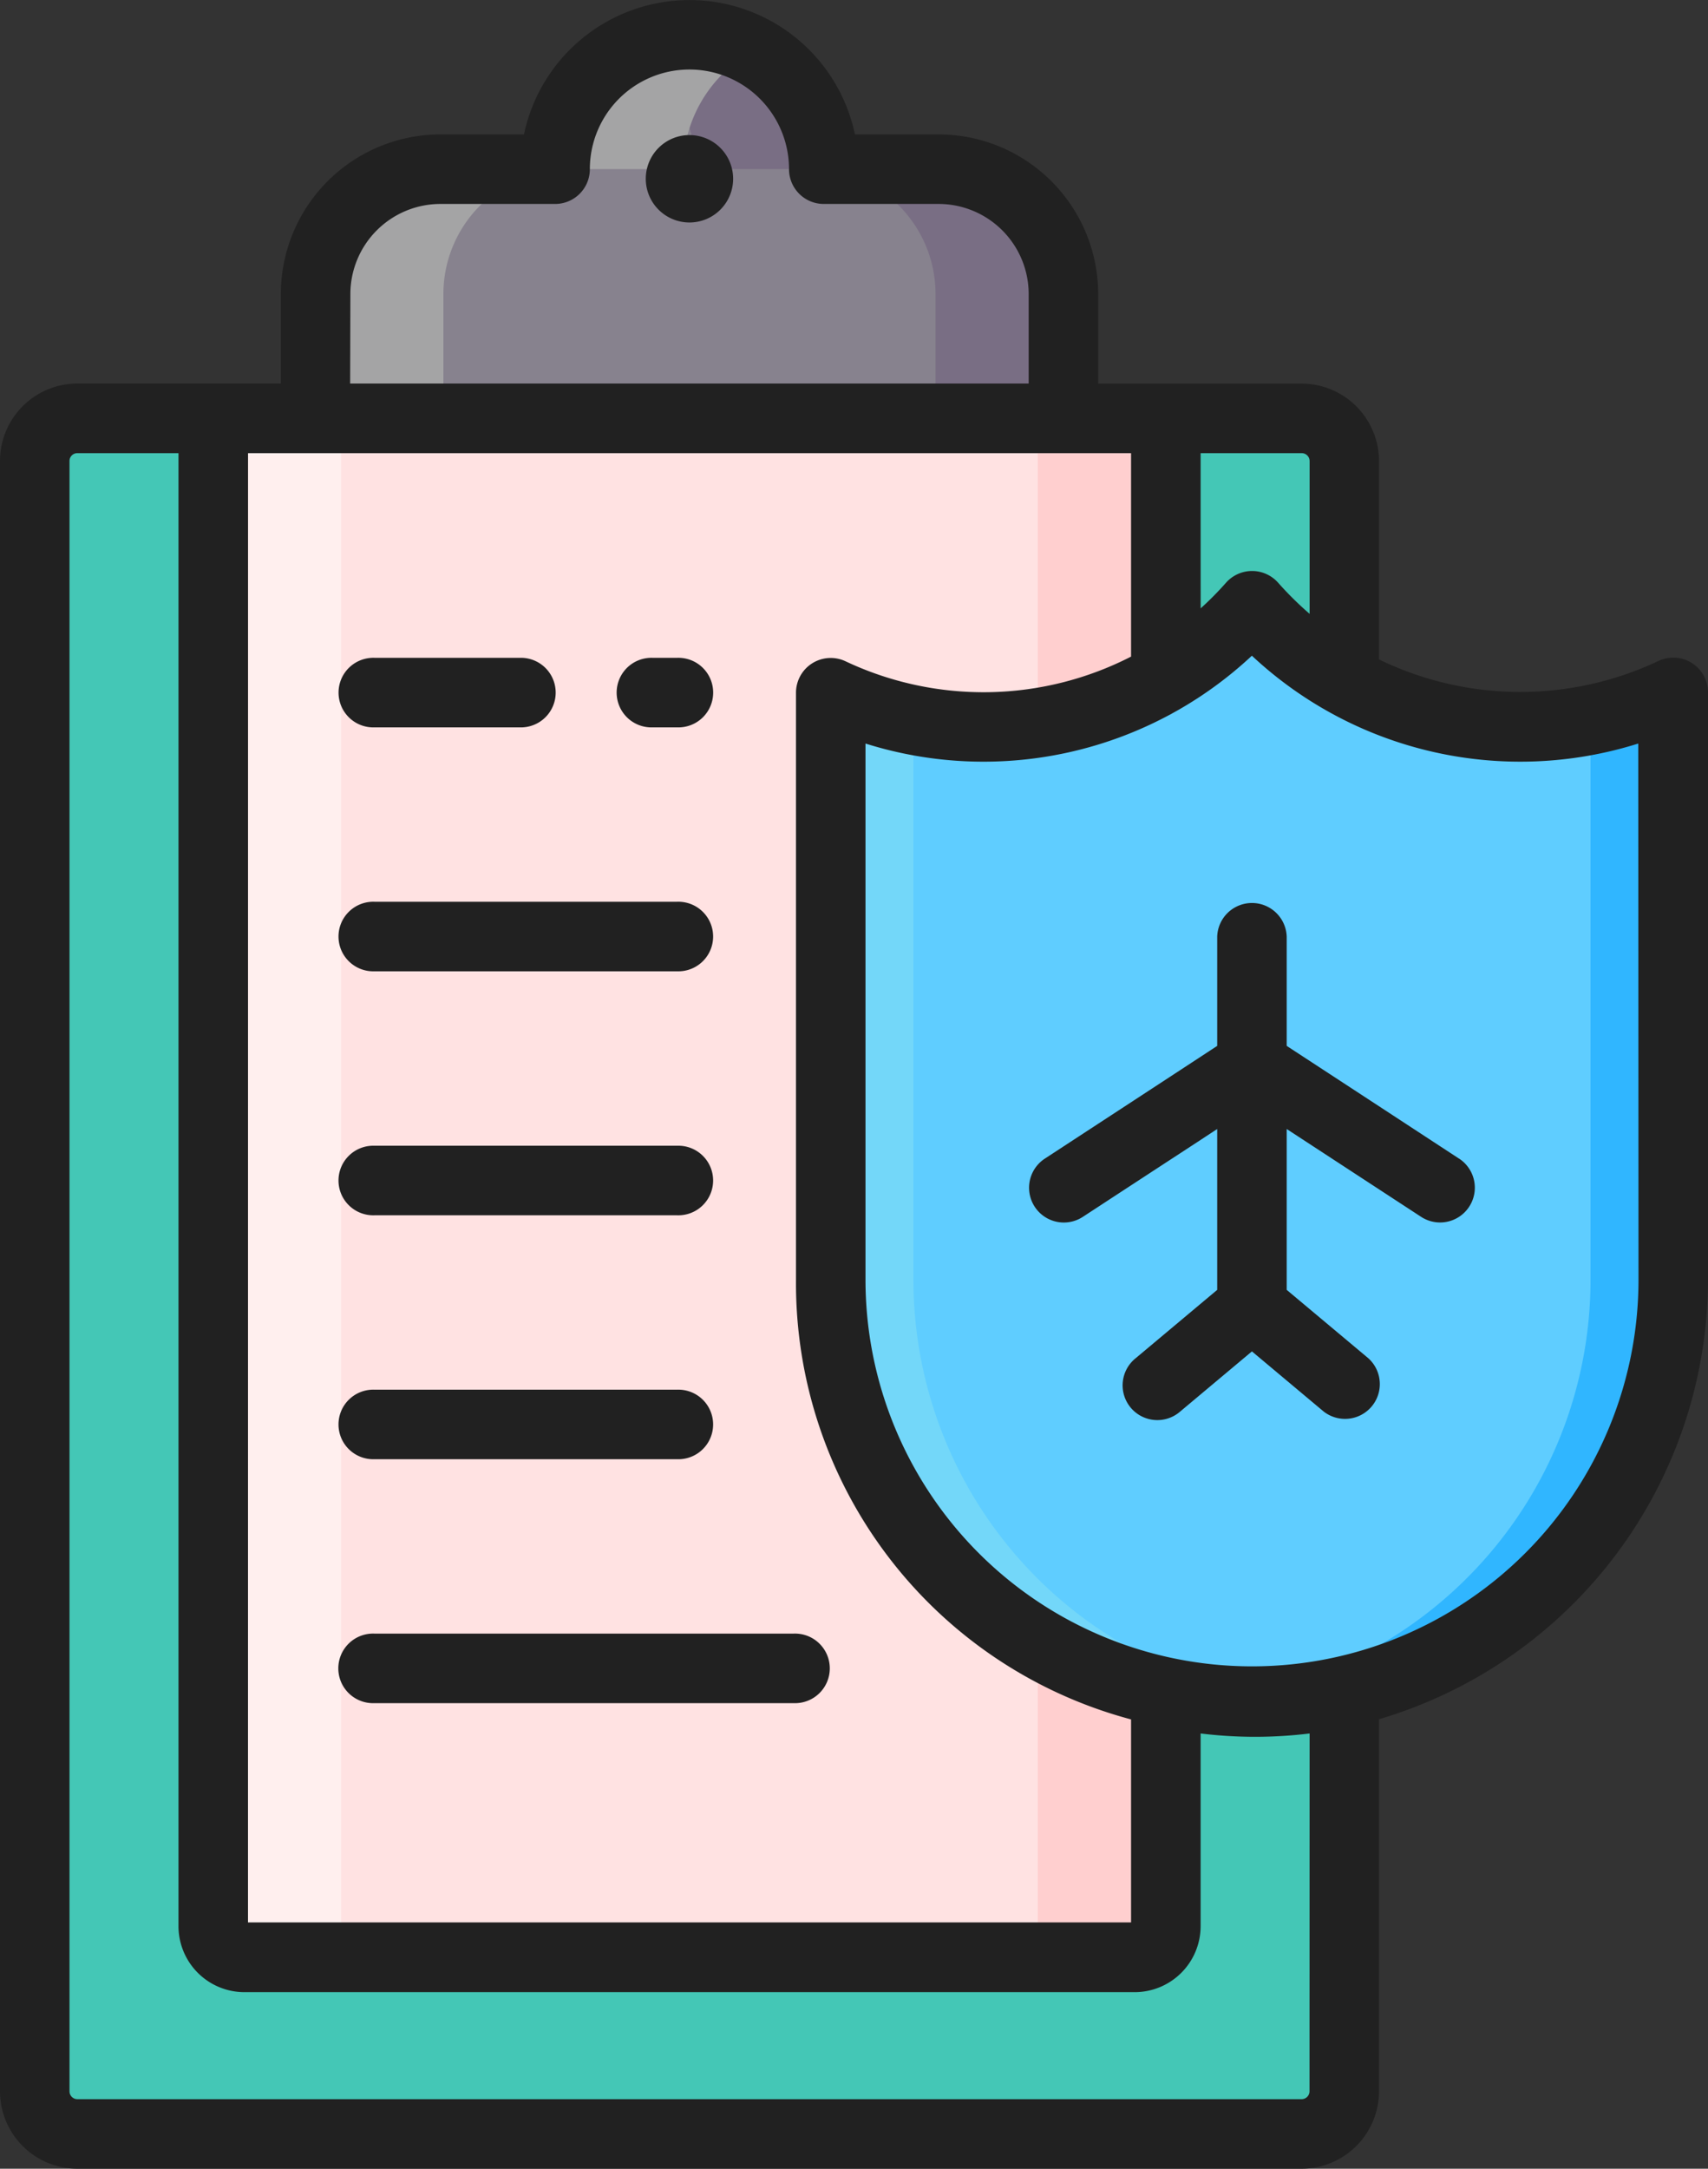 <svg xmlns="http://www.w3.org/2000/svg" width="36.248" height="46" viewBox="0 0 36.248 46">
  <rect x="0" y="0" width="36.248" height="46" fill="#333333" stroke="none"/>
  <g id="health-insurance" transform="translate(-29.72 -3.28)">
    <g id="Group_268" data-name="Group 268" transform="translate(30.457 4.017)">
      <g id="Group_266" data-name="Group 266" transform="translate(0 0)">
        <g id="Group_265" data-name="Group 265">
          <g id="Group_264" data-name="Group 264">
            <g id="Group_263" data-name="Group 263">
              <g id="Group_262" data-name="Group 262">
                <g id="Group_261" data-name="Group 261">
                  <path id="Path_1238" data-name="Path 1238" d="M60.6,87.785H34.621a.905.905,0,0,1-.905-.905V52.3a.905.905,0,0,1,.905-.905H60.6a.905.905,0,0,1,.905.905V86.88A.905.905,0,0,1,60.6,87.785Z" transform="translate(-33.716 -43.259)" fill="#44c7b6"/>
                  <path id="Path_1239" data-name="Path 1239" d="M73.817,84.037h-18.9a.658.658,0,0,1-.658-.658V52.054a.658.658,0,0,1,.658-.658h18.9a.658.658,0,0,1,.658.658V83.378a.659.659,0,0,1-.659.659Z" transform="translate(-50.472 -43.26)" fill="#ffe2e2"/>
                  <path id="Path_1240" data-name="Path 1240" d="M79.264,10.128H76.828a2.851,2.851,0,0,0-5.7,0H68.69a2.648,2.648,0,0,0-2.648,2.648v2.638h15.87V12.776a2.648,2.648,0,0,0-2.648-2.648Z" transform="translate(-60.081 -7.277)" fill="#87828e"/>
                  <path id="Path_1241" data-name="Path 1241" d="M57.633,84.038H54.917a.659.659,0,0,1-.659-.659V52.055a.659.659,0,0,1,.659-.657h2.716a.659.659,0,0,0-.659.657V83.379A.659.659,0,0,0,57.633,84.038Z" transform="translate(-50.47 -43.262)" fill="#ffefee"/>
                  <path id="Path_1242" data-name="Path 1242" d="M148.953,52.055V83.379a.659.659,0,0,1-.659.659h-2.716a.659.659,0,0,0,.659-.659V52.055a.659.659,0,0,0-.659-.657h2.716A.659.659,0,0,1,148.953,52.055Z" transform="translate(-124.949 -43.262)" fill="#ffcfcf"/>
                  <path id="Path_1243" data-name="Path 1243" d="M111,12.777v2.638h-2.716V12.777a2.649,2.649,0,0,0-2.649-2.649H103.2A2.853,2.853,0,0,0,101.7,7.621a2.854,2.854,0,0,1,4.209,2.507h2.435A2.649,2.649,0,0,1,111,12.777Z" transform="translate(-89.167 -7.279)" fill="#796e84"/>
                  <path id="Path_1244" data-name="Path 1244" d="M75.332,7.622a2.853,2.853,0,0,0-1.494,2.507H71.4a2.649,2.649,0,0,0-2.649,2.649v2.638H66.039V12.778a2.649,2.649,0,0,1,2.649-2.649h2.435a2.854,2.854,0,0,1,4.209-2.507Z" transform="translate(-60.078 -7.279)" fill="#a4a4a5"/>
                </g>
              </g>
            </g>
          </g>
        </g>
      </g>
      <g id="Group_267" data-name="Group 267" transform="translate(16.892 12.113)">
        <path id="Path_1245" data-name="Path 1245" d="M143.2,74.8V87.254a8.941,8.941,0,0,1-17.882,0V74.8a7.593,7.593,0,0,0,8.941-1.841A7.6,7.6,0,0,0,143.2,74.8Z" transform="translate(-125.317 -72.961)" fill="#5fcdff"/>
        <path id="Path_1246" data-name="Path 1246" d="M135.131,104.292h.005a8.946,8.946,0,0,1-9.818-8.9V82.942a7.547,7.547,0,0,0,1.756.581V95.394A8.942,8.942,0,0,0,135.131,104.292Z" transform="translate(-125.318 -81.101)" fill="#73d7f9"/>
        <path id="Path_1247" data-name="Path 1247" d="M178.861,82.942V95.394a8.956,8.956,0,0,1-9.818,8.9h.005a8.942,8.942,0,0,0,8.057-8.9V83.523a7.545,7.545,0,0,0,1.756-.581Z" transform="translate(-160.979 -81.101)" fill="#30b6ff"/>
      </g>
    </g>
    <g id="Group_269" data-name="Group 269" transform="translate(29.72 3.28)">
      <path id="Path_1248" data-name="Path 1248" d="M104.966,18.815a.927.927,0,1,0,.927.927A.927.927,0,0,0,104.966,18.815Z" transform="translate(-90.334 -15.95)" fill="#212121"/>
      <path id="Path_1249" data-name="Path 1249" d="M64.915,17.3a6.865,6.865,0,0,1-5.929-.033V13.058a1.644,1.644,0,0,0-1.643-1.641H53.026v-1.9A3.389,3.389,0,0,0,49.64,6.131H47.864a3.589,3.589,0,0,0-7.024,0H39.066A3.389,3.389,0,0,0,35.68,9.515v1.9H31.361a1.643,1.643,0,0,0-1.641,1.641V47.637a1.643,1.643,0,0,0,1.641,1.643H57.343a1.645,1.645,0,0,0,1.643-1.643V39.746a9.743,9.743,0,0,0,6.982-9.324V17.97A.737.737,0,0,0,64.915,17.3ZM55.2,12.892h2.145a.167.167,0,0,1,.168.166V16.3a7.047,7.047,0,0,1-.668-.66.739.739,0,0,0-1.106,0,6.817,6.817,0,0,1-.538.544ZM37.156,9.515a1.912,1.912,0,0,1,1.911-1.909H41.5a.737.737,0,0,0,.738-.738,2.113,2.113,0,0,1,4.227,0,.737.737,0,0,0,.738.738H49.64a1.912,1.912,0,0,1,1.911,1.909v1.9h-14.4Zm-2.172,3.377h18.74v4.315a6.862,6.862,0,0,1-6.058.1.737.737,0,0,0-1.053.666V30.422a9.575,9.575,0,0,0,7.111,9.328v4.306H34.983ZM57.511,47.637a.168.168,0,0,1-.168.168H31.361a.167.167,0,0,1-.166-.168V13.058a.165.165,0,0,1,.166-.166h2.147V44.135a1.4,1.4,0,0,0,1.4,1.4H53.8a1.4,1.4,0,0,0,1.4-1.4V40.048a9.447,9.447,0,0,0,2.313,0Zm6.982-17.215a8.2,8.2,0,1,1-16.405,0V19.051a8.339,8.339,0,0,0,8.2-1.863,8.34,8.34,0,0,0,8.2,1.863Z" transform="translate(-29.72 -3.28)" fill="#212121"/>
      <path id="Path_1250" data-name="Path 1250" d="M157.274,112.449c-3.622-2.369-2.5-1.634-3.659-2.392v-2.32a.738.738,0,0,0-1.475,0v2.32h0c-.783.514-2.672,1.747-3.659,2.392a.737.737,0,1,0,.808,1.234c2.533-1.655,2.066-1.347,2.851-1.863h0v3.412h0l-1.732,1.451a.737.737,0,1,0,.946,1.13l1.523-1.276,1.523,1.276a.738.738,0,0,0,.948-1.13l-1.733-1.451v-3.412l2.851,1.862a.737.737,0,1,0,.808-1.234Z" transform="translate(-126.308 -87.873)" fill="#212121"/>
      <path id="Path_1251" data-name="Path 1251" d="M101.568,80.415h.518a.738.738,0,1,0,0-1.475h-.518a.738.738,0,1,0,0,1.475Z" transform="translate(-87.716 -64.987)" fill="#212121"/>
      <path id="Path_1252" data-name="Path 1252" d="M69.568,80.415H72.7a.738.738,0,0,0,0-1.475H69.568a.738.738,0,1,0,0,1.475Z" transform="translate(-61.618 -64.987)" fill="#212121"/>
      <path id="Path_1253" data-name="Path 1253" d="M75.987,107h-6.42a.738.738,0,1,0,0,1.475h6.42a.738.738,0,1,0,0-1.475Z" transform="translate(-61.618 -87.873)" fill="#212121"/>
      <path id="Path_1254" data-name="Path 1254" d="M75.987,135.058h-6.42a.738.738,0,1,0,0,1.475h6.42a.738.738,0,1,0,0-1.475Z" transform="translate(-61.618 -110.756)" fill="#212121"/>
      <path id="Path_1255" data-name="Path 1255" d="M75.987,163.116h-6.42a.738.738,0,1,0,0,1.475h6.42a.738.738,0,1,0,0-1.475Z" transform="translate(-61.618 -133.64)" fill="#212121"/>
      <path id="Path_1256" data-name="Path 1256" d="M78.463,191.174h-8.9a.738.738,0,1,0,0,1.475h8.9a.738.738,0,1,0,0-1.475Z" transform="translate(-61.618 -156.524)" fill="#212121"/>
    </g>
  </g>
</svg>
